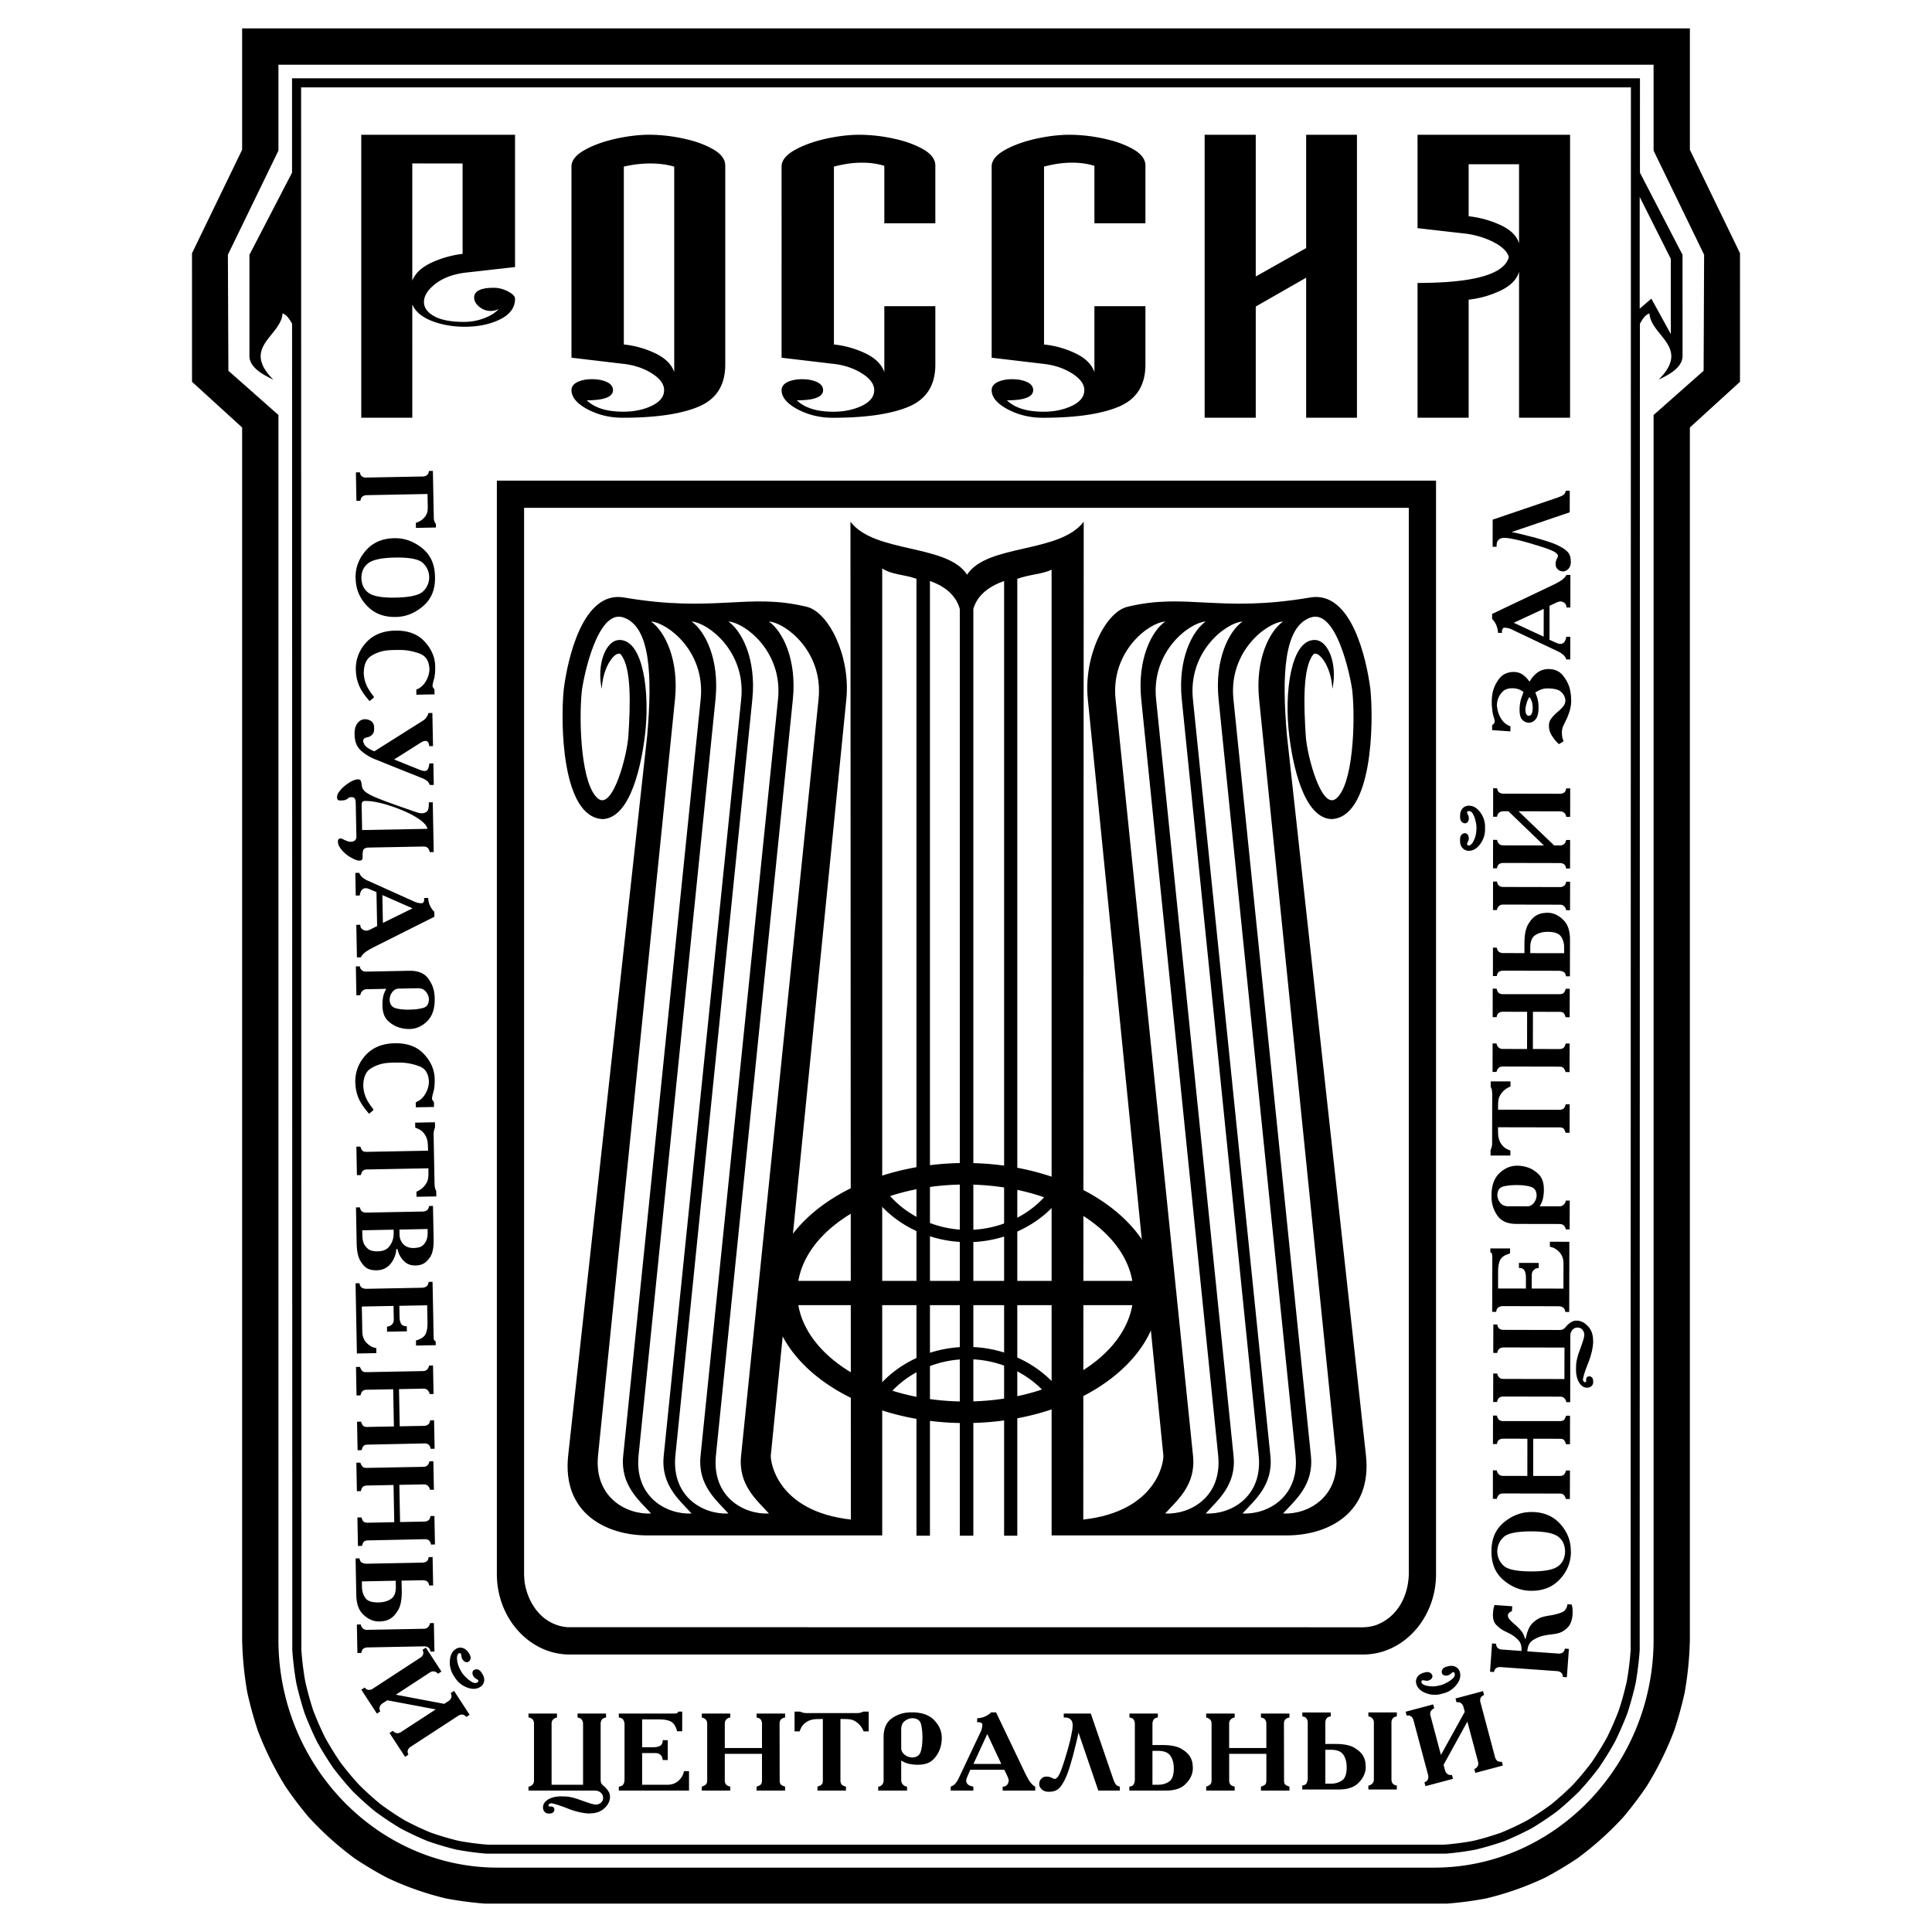 <svg xmlns="http://www.w3.org/2000/svg" width="2500" height="2500" viewBox="0 0 192.756 192.756"><g fill-rule="evenodd" clip-rule="evenodd"><path fill="#fff" d="M0 0h192.756v192.756H0V0z"/><path d="M49.661 186.334c-12.035 0-21.882-10.234-21.882-22.742V41.405l-4.992-4.415-.05-11.576 5.042-10.387V6.456h137.2v8.571l5.041 10.387-.049 11.576-4.992 4.415v122.187c0 12.508-9.848 22.742-21.883 22.742H49.661zm94.749 3.588a36.188 36.188 0 0 0 3.838-.51 29.916 29.916 0 0 0 5.939-2.094 37.652 37.652 0 0 0 3.205-1.92 31.623 31.623 0 0 0 4.609-4.15 38.978 38.978 0 0 0 2.26-2.986 32.422 32.422 0 0 0 2.797-5.662c.408-1.246.74-2.457 1.025-3.736.307-1.766.471-3.434.516-5.227V42.651l5-4.559.002-12.826-5.001-10.322V2.834H24.157v12.11l-5.001 10.322.002 12.826 5 4.559v120.986c.044 1.793.209 3.461.515 5.227.286 1.279.618 2.49 1.026 3.736a32.488 32.488 0 0 0 2.796 5.662 39.053 39.053 0 0 0 2.261 2.986 31.618 31.618 0 0 0 4.609 4.15 37.342 37.342 0 0 0 3.205 1.92 29.907 29.907 0 0 0 5.938 2.094c1.292.242 2.529.404 3.84.51h96.062z"/><path d="M144.098 184.043c.996-.08 1.936-.203 2.92-.387.953-.23 1.848-.496 2.773-.822a28.977 28.977 0 0 0 2.596-1.225c.834-.5 1.607-1.018 2.389-1.596a29.905 29.905 0 0 0 2.143-1.93 30.692 30.692 0 0 0 1.861-2.23 31.246 31.246 0 0 0 1.543-2.496c.445-.9.83-1.783 1.188-2.723.318-.973.578-1.916.801-2.916a31.11 31.11 0 0 0 .377-3.072l.027-155.927H30.042l.027 155.927c.077 1.045.199 2.039.377 3.072.223 1 .482 1.943.8 2.916a30.72 30.72 0 0 0 1.189 2.723c.481.867.981 1.676 1.542 2.496a30.228 30.228 0 0 0 1.861 2.23 29.929 29.929 0 0 0 2.143 1.93 29.18 29.18 0 0 0 2.388 1.596c.858.457 1.697.854 2.597 1.225.925.326 1.82.592 2.773.822.983.184 1.924.307 2.92.387h95.439zm.168.895a30.675 30.675 0 0 0 2.941-.396 30.727 30.727 0 0 0 2.906-.861c.93-.385 1.832-.812 2.721-1.283a33.076 33.076 0 0 0 2.498-1.668 33.398 33.398 0 0 0 2.238-2.018 32.797 32.797 0 0 0 1.943-2.33 32.941 32.941 0 0 0 1.609-2.604c.459-.93.869-1.873 1.24-2.84.326-1.002.604-2.014.836-3.041.182-1.068.312-2.137.395-3.217l.021-132.39c.33-.559.549-.881.951-1.022.121 2.255 4.184 3.367.904 6.622.697-.367 2.461-1.098 2.398-2.464V25.422l-4.25-8.195.002-9.413H29.136l.001 9.413-4.251 8.195v10.002c-.063 1.367 1.701 2.097 2.398 2.464-3.279-3.254.784-4.366.905-6.622.401.141.622.464.951 1.022l.022 132.39c.082 1.08.212 2.148.395 3.217.231 1.027.509 2.039.834 3.041.371.967.783 1.91 1.24 2.84a33.25 33.25 0 0 0 1.61 2.604 33.069 33.069 0 0 0 1.943 2.33 33.17 33.17 0 0 0 2.239 2.018 32.876 32.876 0 0 0 2.498 1.668c.889.471 1.791.898 2.72 1.283.957.334 1.922.623 2.907.861.976.18 1.953.312 2.941.396h95.777v.002z"/><path d="M143.273 47.952v109.103c0 4.408-3.27 8.016-7.262 8.016H56.833c-3.993 0-7.261-3.607-7.261-8.016V47.952h93.701zm-2.716 109.071c-.051 2.223-1.115 4.305-3.279 5.117a4.535 4.535 0 0 1-1.303.215l-79.36-.008c-2.398-.203-3.899-2.197-4.268-4.451a9.479 9.479 0 0 1-.059-.873V50.668h88.268v106.355h.001zM29.162 19.651v11.142L28 29.797l-1.941 3.532v-7.503l3.103-6.175z"/><path fill="#fff" d="M163.594 19.651v11.142l1.162-.996 1.941 3.532v-7.503l-3.103-6.175z"/><path d="M128.008 62.011c-1.623.107-5.438 2.973-4.949 7.74l7.732 75.504c.299 2.924-1.6 4.434-2.783 5.748 2.523.121 5.711-1.668 5.289-5.805l-7.674-75.419c-.408-4.014 1.043-6.821 2.385-7.768zm-63.05 0c1.622.107 5.437 2.973 4.949 7.74l-7.731 75.504c-.3 2.924 1.599 4.434 2.782 5.748-2.523.121-5.711-1.668-5.29-5.805l7.675-75.419c.408-4.014-1.043-6.821-2.385-7.768zm59.007 0c-1.621.107-5.438 2.973-4.949 7.74l7.732 75.504c.299 2.924-1.6 4.434-2.783 5.748 2.523.121 5.711-1.668 5.291-5.805L121.58 69.78c-.408-4.015 1.043-6.822 2.385-7.769zm-54.964 0c1.622.107 5.437 2.973 4.949 7.74l-7.732 75.504c-.299 2.924 1.6 4.434 2.783 5.748-2.524.121-5.711-1.668-5.29-5.805l7.674-75.419c.409-4.014-1.042-6.821-2.384-7.768zm51.288 0c-1.621.107-5.436 2.973-4.947 7.74l7.73 75.504c.301 2.924-1.6 4.434-2.783 5.748 2.525.121 5.711-1.668 5.291-5.805l-7.674-75.419c-.408-4.014 1.041-6.821 2.383-7.768zm-47.613 0c1.622.107 5.438 2.973 4.949 7.74l-7.732 75.504c-.299 2.924 1.599 4.434 2.783 5.748-2.523.121-5.71-1.668-5.29-5.805l7.674-75.419c.409-4.014-1.042-6.821-2.384-7.768zm43.572 0c-1.623.107-5.438 2.973-4.949 7.74l7.73 75.504c.301 2.924-1.598 4.434-2.781 5.748 2.523.121 5.709-1.668 5.289-5.805l-7.674-75.419c-.408-4.014 1.043-6.821 2.385-7.768zm-39.529 0c1.623.107 5.438 2.973 4.95 7.74l-7.732 75.504c-.299 2.924 1.599 4.434 2.782 5.748-2.523.121-5.71-1.668-5.29-5.805l7.674-75.419c.409-4.014-1.042-6.821-2.384-7.768zm19.04 91.208V60.757c-.43-1.539-1.742-2.362-2.977-2.79v95.251h-1.347v-95.47c-1.265-.456-2.41-.381-3.417-1.032v96.472H64.59c-4.081 0-8.539-2.186-7.901-7.992l7.886-71.846c.51-5.919.336-10.894-2.423-11.759-2.497-.782-3.891 5.683-4.107 7.368-.312 3.063-.078 9.458 1.661 10.745 1.431 1.058 2.862-4.29 2.989-6.307.187-2.987.331-6.75-.742-8.084-.421-.524-1.797 1.005-1.915 3.421-.526-2.396.374-4.933 1.828-4.884 2.338.078 2.988 5.311 2.482 9.499-.328 2.716-1.365 8.224-4.197 8.372-4.128-.138-4.243-9.652-3.904-12.969.381-2.959 1.87-9.848 6.001-9.141 9.098 1.555 12.355-.5 18.25.932 2.165.526 4.372 4.898 3.94 9.219l-7.534 75.434c-.065.656.66 5.596 7.987 6.41l-.042-99.556c2.402 3.181 9.642 2.196 11.636 5.285 1.996-3.088 9.234-2.104 11.636-5.285l-.043 99.556c7.328-.814 8.053-5.754 7.988-6.41l-7.535-75.434c-.432-4.321 1.775-8.693 3.939-9.219 5.895-1.433 9.152.623 18.25-.932 4.133-.707 5.621 6.182 6.002 9.141.338 3.317.225 12.831-3.904 12.969-2.832-.148-3.869-5.656-4.197-8.372-.506-4.188.143-9.42 2.482-9.499 1.453-.048 2.354 2.489 1.828 4.884-.119-2.416-1.494-3.945-1.916-3.421-1.072 1.334-.93 5.097-.742 8.084.127 2.017 1.559 7.364 2.99 6.307 1.738-1.287 1.973-7.682 1.66-10.745-.217-1.685-1.611-8.15-4.107-7.368-2.76.865-2.932 5.84-2.422 11.759l7.885 71.846c.637 5.807-3.82 7.992-7.902 7.992h-23.459V56.833c-.916.46-2.156.46-3.422.916v95.47h-1.316V57.968c-1.234.427-2.641 1.251-3.07 2.79v92.461h-1.351z"/><path d="M96.31 116.033c10.647 0 19.333 5.828 19.333 12.973s-8.686 12.973-19.333 12.973c-10.648 0-19.332-5.828-19.332-12.973s8.684-12.973 19.332-12.973zm-8.629 22.244c2.093-2.424 5.383-3.896 8.851-3.896 3.394 0 6.628 1.434 8.732 3.768 4.189-1.717 7.129-4.602 7.705-7.934H79.65c.593 3.418 3.669 6.363 8.031 8.062zm16.274.356c-1.85-1.885-4.586-3.027-7.423-3.027-2.879 0-5.651 1.199-7.498 3.146 2.203.689 4.671 1.076 7.276 1.076 2.751 0 5.35-.432 7.645-1.195zm1.506-18.688c-2.096 2.461-5.428 3.986-8.929 3.986-3.574 0-6.96-1.564-9.041-4.123-4.262 1.709-7.258 4.619-7.841 7.988h33.319c-.569-3.278-3.424-6.124-7.508-7.851zm-16.652-.615c1.848 2.078 4.728 3.377 7.723 3.377 2.953 0 5.792-1.236 7.64-3.256-2.348-.809-5.023-1.27-7.862-1.27-2.694.001-5.242.415-7.501 1.149zM51.386 29.808c0-.241-.237-.488-.7-.729a3.053 3.053 0 0 0-1.412-.368c-1.309 0-1.968.327-1.968.981 0 .328.175.638.505.914.34.275.731.418 1.154.418.289 0 .567-.068.804-.206-.33.373-.824.689-1.463.932a5.707 5.707 0 0 1-2.02.367c-1.278 0-2.277-.189-2.957-.563-.68-.375-1.031-.851-1.031-1.419 0-.608.371-1.211 1.103-1.786.731-.58 1.7-.959 2.885-1.131l5.1-.574v-13.2H36.044v28.234h5.09V30.376c.309.712.969 1.264 1.947 1.644.979.384 2.081.58 3.276.58 1.36 0 2.545-.247 3.534-.735.989-.489 1.494-1.178 1.494-2.051v-.006h.001zM41.134 16.306l5.018.005v9.018a10.29 10.29 0 0 0-3.132.89c-.969.457-1.607 1.057-1.886 1.786V16.306zm21.106.316c.185-.046.526-.112.999-.19a10.775 10.775 0 0 1 1.69-.121c.844 0 1.628.109 2.339.316v20.491c-.269-.764-.896-1.392-1.876-1.861a9.549 9.549 0 0 0-3.152-.89V16.622zm10.117-.107c0-.614-.402-1.159-1.205-1.619-.804-.465-1.803-.827-2.978-1.074a16.323 16.323 0 0 0-3.38-.379c-1.051 0-2.184.138-3.399.407-1.216.276-2.257.655-3.102 1.137-.845.483-1.277 1.029-1.277 1.62v19.081l5.1.604c1.113.115 2.082.437 2.906.953.824.517 1.235 1.079 1.235 1.677 0 .649-.412 1.171-1.225 1.561-.814.391-1.772.592-2.844.592-1.648 0-2.864-.379-3.647-1.137 1.741 0 2.617-.339 2.617-1.016 0-.345-.206-.62-.607-.804-.402-.189-.907-.287-1.494-.287-.557 0-1.051.098-1.443.282-.391.189-.597.465-.597.81 0 .701.536 1.343 1.587 1.906 1.061.563 2.235.85 3.513.85 3.318 0 5.863-.374 7.615-1.12 1.751-.746 2.627-2.142 2.627-4.186V16.515h-.002zm10.844 17.847V16.627c.216-.069.587-.152 1.102-.247a9.777 9.777 0 0 1 1.741-.149c.794 0 1.525.109 2.185.316v5.729h5.09v-5.753c0-.62-.402-1.166-1.205-1.625-.804-.465-1.804-.827-2.978-1.074a16.321 16.321 0 0 0-3.379-.379c-1.051 0-2.185.138-3.4.407-1.216.276-2.256.655-3.102 1.137-.844.483-1.277 1.029-1.277 1.62V35.69l5.1.604c1.113.115 2.082.437 2.906.953s1.237 1.079 1.237 1.677c0 .649-.413 1.171-1.227 1.561-.814.391-1.772.592-2.844.592-1.648 0-2.865-.379-3.647-1.137 1.741 0 2.617-.339 2.617-1.016 0-.345-.206-.62-.607-.804-.402-.189-.907-.287-1.494-.287-.556 0-1.051.098-1.442.282-.392.189-.598.465-.598.81 0 .701.536 1.343 1.587 1.906 1.062.563 2.236.85 3.513.85 3.318 0 5.863-.374 7.614-1.12s2.627-2.142 2.627-4.186v-5.829h-5.09v6.575c-.268-.764-.896-1.392-1.875-1.861a9.53 9.53 0 0 0-3.153-.89v-.008h-.001zm20.961 0V16.627c.217-.069.588-.152 1.102-.247a9.788 9.788 0 0 1 1.742-.149c.793 0 1.525.109 2.184.316v5.729h5.09v-5.753c0-.62-.4-1.166-1.205-1.625-.803-.465-1.803-.827-2.977-1.074a16.325 16.325 0 0 0-3.381-.379c-1.051 0-2.184.138-3.4.407-1.215.276-2.256.655-3.102 1.137-.844.483-1.277 1.029-1.277 1.62V35.69l5.102.604c1.111.115 2.08.437 2.904.953s1.238 1.079 1.238 1.677c0 .649-.414 1.171-1.227 1.561-.814.391-1.773.592-2.844.592-1.648 0-2.865-.379-3.648-1.137 1.742 0 2.617-.339 2.617-1.016 0-.345-.205-.62-.607-.804-.402-.189-.906-.287-1.494-.287-.557 0-1.051.098-1.443.282-.391.189-.598.465-.598.81 0 .701.537 1.343 1.588 1.906 1.061.563 2.236.85 3.514.85 3.316 0 5.861-.374 7.613-1.12s2.627-2.142 2.627-4.186v-5.829h-5.09v6.575c-.268-.764-.895-1.392-1.875-1.861a9.518 9.518 0 0 0-3.152-.89v-.008h-.001zm26.154 7.316h5.068V13.444h-5.068V24.75l-5.029 2.836V13.444h-5.1v28.234h5.1V30.583l5.029-2.877v13.972zm26.329-28.234h-15.217v9.319l4.967.568c1.039.161 1.957.465 2.74.891.783.424 1.256.901 1.4 1.418-.432 1.722-3.482 2.589-9.107 2.589v13.449h5.1V29.897a9.87 9.87 0 0 0 3.225-.925c.99-.482 1.598-1.114 1.803-1.878v14.583h5.09V13.444h-.001zm-5.09 2.942v7.9c-.205-.724-.803-1.333-1.791-1.803-.99-.47-2.082-.781-3.236-.907v-5.189h5.027v-.001zM43.281 51.701a.947.947 0 0 0 .057.311.855.855 0 0 0 .152.257l.001.109.005.252-1.998.039-.002-.109-.007-.396c.283-.093.505-.209.662-.348.159-.139.278-.278.355-.419.091-.163.145-.318.156-.47.013-.15.016-.266.016-.346l-.025-1.295-6.08.117c-.146.004-.278.046-.394.128s-.19.227-.223.434l-.395.007-.002-.11-.051-2.733.395-.007c.033.188.095.32.188.391a.608.608 0 0 0 .304.126.27.27 0 0 0 .071.01l.071-.002 5.643-.108.071-.001a.2.2 0 0 0 .071-.012.606.606 0 0 0 .298-.139c.09-.073.148-.207.174-.397l.395-.009.092 4.72zM43.401 57.605c.023 1.208-.37 2.161-1.18 2.861-.811.699-1.709 1.063-2.698 1.089h-.033c-1.193.024-2.153-.35-2.882-1.12-.728-.769-1.102-1.662-1.122-2.679l-.013-.11c-.013-1.018.331-1.925 1.028-2.721.699-.798 1.645-1.208 2.837-1.229h.034c.988-.013 1.899.316 2.735.984.838.667 1.267 1.606 1.29 2.814l.004.111zm-.582-.044a1.924 1.924 0 0 0-.642-1.403c-.41-.381-1.343-.556-2.799-.529-1.281.024-2.154.207-2.619.548-.466.343-.701.848-.702 1.514.028.673.282 1.169.759 1.489s1.357.469 2.638.443c1.449-.027 2.374-.238 2.772-.635a1.92 1.92 0 0 0 .593-1.427zM36.874 69.95c-.523-.591-.88-1.125-1.069-1.605s-.287-.946-.294-1.399l-.015-.11c-.013-1.054.333-1.965 1.036-2.732.703-.769 1.668-1.164 2.898-1.187 1.252-.024 2.222.331 2.908 1.064.688.734 1.048 1.546 1.08 2.439v.039l.002.028.001.109a4.838 4.838 0 0 1-.089 1.034l-.057.211c-.018.058-.029.102-.037.131a2.28 2.28 0 0 0-.06.265 3.643 3.643 0 0 0-.029.231.495.495 0 0 0 .092.173c0 .007.002.015.006.022a.087.087 0 0 0 .018.022.09.09 0 0 1 .016.021c.004.007.01.013.017.021l.022.022a.261.261 0 0 0 .024.022l.002.109.007.396-1.812.035-.001-.11-.008-.395c.37-.146.666-.388.886-.725.222-.338.356-.693.408-1.068.007-.051.011-.101.015-.148.001-.048.003-.093.001-.137-.036-.769-.344-1.268-.924-1.499a5.613 5.613 0 0 0-1.89-.381c-.117.002-.234.004-.352.002-.117-.001-.23-.002-.34 0-.11.004-.224.007-.341.013a8.272 8.272 0 0 0-.351.024c-.592.062-1.131.251-1.62.563s-.732.896-.73 1.755c.013.269.059.532.137.787.077.254.188.505.333.752.075.122.155.247.241.373.088.126.183.251.288.373l.003.11-.422.35zM42.819 74.444l-.002-.022a.374.374 0 0 0-.005-.066.343.343 0 0 1-.007-.077.599.599 0 0 0-.115-.249c-.061-.081-.152-.115-.276-.106a.699.699 0 0 0-.187.042 1.447 1.447 0 0 0-.238.121l-2.669 1.687 2.556 1.026a.794.794 0 0 0 .061.028c.027.009.055.018.084.025a.148.148 0 0 0 .049.015.48.48 0 0 1 .061.017.808.808 0 0 0 .23.038.348.348 0 0 0 .322-.182c.066-.119.11-.25.128-.398a.678.678 0 0 0 .016-.088.45.45 0 0 1 .015-.088l.396-.007.001.11.039 2.042-.396.007c-.084-.21-.19-.359-.317-.445a2.78 2.78 0 0 0-.42-.232l-.061-.022a1.1 1.1 0 0 0-.061-.02l-4.57-1.833a4.805 4.805 0 0 1-1.446-.884c-.401-.366-.609-.875-.622-1.526l-.013-.11c0-.38.055-.675.165-.881.109-.207.232-.355.37-.447a.862.862 0 0 1 .283-.131c.088-.021.157-.029.209-.031.021 0 .044 0 .065-.002.022 0 .044.004.066.011.198.019.379.09.542.214.163.125.249.328.253.606l.003.109c.003.21-.033.375-.112.49a.86.86 0 0 1-.445.343c-.058.016-.104.029-.141.037a.19.19 0 0 0-.055.011.148.148 0 0 1-.055.013.594.594 0 0 0-.196.108c-.059.049-.09.131-.094.249.008.059.042.156.104.29.06.133.195.272.402.415.083.049.172.101.272.153.099.054.216.104.348.152l4.807-3.034a1.2 1.2 0 0 0 .324-.276 1.64 1.64 0 0 0 .192-.305.706.706 0 0 0 .062-.198l.396-.009.002.11.062 3.194-.382.006zM42.878 85.016c-.047-.205-.123-.349-.223-.435s-.238-.126-.414-.123l-5.435.103c-.007.002-.013.002-.016.002h-.039a.81.81 0 0 0-.402.112c-.125.073-.181.324-.174.755.002.007.001.015.002.022v.033a.777.777 0 0 1-.033.255c-.025.073-.121.115-.289.126a1.229 1.229 0 0 1-.342-.071 2.393 2.393 0 0 1-.366-.168 3.301 3.301 0 0 1-.617-.401 3.212 3.212 0 0 1-.498-.499 2.52 2.52 0 0 1-.221-.354.744.744 0 0 1-.088-.322l-.013-.11a.359.359 0 0 1 .052-.183.226.226 0 0 1 .097-.084.618.618 0 0 1 .11-.024c.051 0 .102.011.154.037.051.024.109.049.177.079a.058.058 0 0 0 .022.015l.033.017c.097.042.199.084.309.126a.951.951 0 0 0 .453.052.41.41 0 0 0 .11-.03.482.482 0 0 0 .232-.146c.067-.075.101-.19.098-.344l-.064-3.302c-.003-.227-.037-.389-.097-.481-.061-.095-.167-.141-.32-.137a.606.606 0 0 0-.247.039.4.4 0 0 0-.125.09.016.016 0 0 0-.016.011.066.066 0 0 1-.017.021.842.842 0 0 1-.212.11c-.089.035-.256.053-.498.059a.393.393 0 0 1-.238-.057c-.055-.038-.084-.114-.086-.223l-.013-.11c.006-.044.028-.119.061-.225.035-.108.15-.272.342-.496a2.06 2.06 0 0 1 .163-.168 4.7 4.7 0 0 1 .54-.431 2.542 2.542 0 0 1 .67-.342.955.955 0 0 1 .3-.057c.146-.001.238.035.276.11a1.217 1.217 0 0 1 .105.388c.016.11.037.21.06.302.024.092.07.18.138.266.165.218.563.461 1.194.73.632.269 1.771.688 3.424 1.257.331.118.582.203.75.254.17.053.324.077.463.075a.719.719 0 0 0 .496-.192c.134-.123.192-.423.176-.898l.396-.007.001.109.093 4.864-.394.001zm-.232-2.324a.926.926 0 0 0-.222-.43 3.06 3.06 0 0 0-.497-.456 7.79 7.79 0 0 0-1.266-.729 14.19 14.19 0 0 0-1.559-.624c-.501-.174-.99-.309-1.464-.406a5.625 5.625 0 0 0-1.215-.136c-.139.002-.232.04-.278.115-.046.073-.067.192-.064.354l.046 2.435 6.519-.123zM35.844 87.082c.017.051.057.132.126.245.067.112.194.229.378.35a1.946 1.946 0 0 0 .355.191l4.73 2.128c.051.02.108.04.167.057a.986.986 0 0 0 .175.035.67.67 0 0 0 .165.023c.059.004.113.004.165.004.059-.002.112-.042.157-.119a.519.519 0 0 0 .055-.304l-.001-.049v-.049l.396-.007c.027.3.086.545.173.737.088.194.18.347.278.462a.454.454 0 0 0 .079.097.837.837 0 0 0 .088.075l.004.11.007.395-5.961 2.992c-.463.234-.787.428-.972.578-.183.15-.311.295-.38.436a.046.046 0 0 1-.006.022.077.077 0 0 1-.016.022l-.395.007-.002-.11-.061-3.138.395-.009.002.033c.002.161.059.29.167.382a.69.69 0 0 0 .347.168c.022 0 .042.002.061.004a.3.3 0 0 0 .062.005.336.336 0 0 0 .069-.013.372.372 0 0 0 .093-.035h.022c.007 0 .015-.004.022-.011.029-.009.055-.016.076-.024a.316.316 0 0 0 .054-.024l.708-.353-.066-3.392-.653-.273a.195.195 0 0 0-.044-.016.116.116 0 0 1-.043-.015.763.763 0 0 0-.293-.082c-.025 0-.053 0-.083.002a.483.483 0 0 0-.331.154c-.104.1-.179.291-.225.571l-.396.007-.001-.11-.042-2.152.395-.007zm2.35 2.239h-.044l.051 2.745.033-.002 2.928-1.438-2.968-1.305zM35.898 96.413a.558.558 0 0 0 .092.262.606.606 0 0 0 .19.182.64.64 0 0 0 .364.08l4.292-.082c.856-.016 1.479.234 1.87.75.39.516.605 1.084.648 1.705a.676.676 0 0 1 .012.105l.002.104.002.109c.019.988-.229 1.738-.741 2.25-.514.51-1.1.773-1.758.785a3.321 3.321 0 0 1-.969-.123 2.81 2.81 0 0 1-1.183-.682c-.362-.336-.548-.844-.562-1.525l-.002-.109a4.29 4.29 0 0 1 .057-.693c.043-.279.153-.572.33-.875l-1.963.039a.644.644 0 0 0-.626.594l-.395.008-.002-.109-.053-2.768.395-.007zm3.885 2.22c-.249.006-.461.117-.635.336-.175.221-.267.48-.276.779.023.447.218.725.587.836.368.109.829.158 1.385.146.556-.008 1.019-.066 1.387-.174.368-.105.554-.396.56-.871a.46.46 0 0 0-.007-.066c-.003-.021-.007-.045-.007-.066a1.295 1.295 0 0 0-.332-.668c-.179-.199-.444-.295-.796-.287l-1.866.035zM36.823 111.119c-.523-.592-.88-1.127-1.069-1.605a3.988 3.988 0 0 1-.294-1.398l-.015-.111c-.013-1.055.333-1.965 1.036-2.73.703-.77 1.669-1.164 2.898-1.188 1.251-.025 2.221.33 2.907 1.064.688.732 1.048 1.545 1.08 2.439v.037l.002.027.002.109a4.797 4.797 0 0 1-.09 1.035 18.93 18.93 0 0 0-.093.342 2.158 2.158 0 0 0-.061.266c-.013.08-.022.156-.029.23.009.029.02.059.035.088.017.027.035.057.057.086a.04.04 0 0 0 .006.021.052.052 0 0 0 .018.021.15.15 0 0 1 .017.023c.003.006.009.012.017.02l.021.021c.008.008.015.016.024.021l.001.109.007.396-1.812.035-.001-.109-.007-.396a1.84 1.84 0 0 0 .886-.725c.221-.338.356-.693.408-1.068.007-.051.011-.1.015-.148.002-.047.003-.094.002-.137-.037-.77-.344-1.268-.924-1.498a5.613 5.613 0 0 0-1.89-.381c-.117.002-.234.004-.351.002a9.632 9.632 0 0 0-1.031.037 3.673 3.673 0 0 0-1.62.562c-.488.312-.732.896-.73 1.754.013.27.059.533.137.787.077.254.188.506.333.752.075.123.156.248.241.373.088.127.184.252.288.375l.003.109-.424.353zM43.4 112.516a1.34 1.34 0 0 0-.107.328c-.024.113-.035.24-.031.379l.093 4.895c.002.072.005.141.015.203.009.062.016.125.026.191.016.051.032.104.053.154.019.049.044.104.073.162l.002.111.009.428-1.976.035-.002-.109-.007-.395c.24-.107.434-.227.586-.361s.269-.273.354-.412a1.39 1.39 0 0 0 .22-.533c.026-.168.039-.307.037-.418l-.001-.613-6.124.117a.652.652 0 0 0-.388.111c-.097.07-.173.221-.227.447l-.395.01-.002-.109-.053-2.734.395-.008a.362.362 0 0 0 .024.059.41.41 0 0 0 .022.051c.055.16.123.27.205.33.08.061.21.09.386.086l6.124-.117-.02-.504c-.002-.111-.013-.229-.029-.357s-.049-.256-.095-.389c-.069-.201-.19-.4-.362-.59-.172-.191-.432-.342-.777-.453l-.002-.109-.007-.395 1.974-.039.004.111.003.437zM43.258 123.389c.002.043.002.088.002.131l.004.133c.014.805-.103 1.393-.352 1.764s-.521.615-.819.73c-.11.037-.213.064-.312.082a2.1 2.1 0 0 1-.291.027c-.446.01-.8-.102-1.061-.326a2.26 2.26 0 0 1-.7-1.047 5.765 5.765 0 0 1-.083-.271l-.108.002a2.514 2.514 0 0 1-.582 1.488c-.348.412-.803.625-1.365.635-.563.012-.983-.133-1.26-.432s-.471-.625-.579-.982a3.604 3.604 0 0 1-.135-.711 10.172 10.172 0 0 1-.033-.537l-.002-.109-.065-3.502.395-.008c.033.189.095.32.188.393.092.07.194.113.304.125a.27.27 0 0 0 .071.01l.071-.002 5.643-.107c.022 0 .046 0 .071-.002a.203.203 0 0 0 .071-.012.615.615 0 0 0 .298-.139c.089-.072.148-.207.174-.396l.395-.01.002.109.058 2.964zm-7.115-.643l.009.527c.002.088.009.193.022.316.015.125.044.252.089.385.079.225.224.428.436.609.213.184.542.27.988.262.527-.01.909-.17 1.149-.482a2.04 2.04 0 0 0 .438-1.2c.003-.062.003-.123.001-.182l-.005-.297-3.127.062zm3.709-.07l.009.482c.009.402.139.73.393.986.252.254.597.379 1.029.369.453-.01.775-.115.964-.32.19-.205.312-.428.366-.672.027-.117.044-.232.049-.342s.007-.209.005-.297l-.005-.264-2.81.058zM43.261 133.324c.002.146.013.256.033.328s.079.131.174.172l.001.111.006.273-1.965.037-.002-.109-.007-.396c.509-.148.831-.365.964-.654.134-.287.196-.666.187-1.135l-.033-1.723-2.776.053.021 1.107c.005.293.06.523.161.691.103.166.282.246.538.24h.021l.002.111.007.395-1.976.039-.002-.111-.007-.395c.183-.018.322-.068.416-.146a.774.774 0 0 0 .203-.24.776.776 0 0 0 .051-.209 1.77 1.77 0 0 0 .009-.143l-.026-1.328-3.162.061.048 2.523c.009.447.154.816.434 1.107s.6.463.958.514l.004.109.007.396-1.943.035-.002-.109-.131-6.893.395-.006c.026.189.084.32.178.396a.68.68 0 0 0 .304.143c.044.006.088.012.131.012a.847.847 0 0 0 .121.004l5.445-.104c.029 0 .061 0 .093-.002a.348.348 0 0 0 .093-.012.734.734 0 0 0 .331-.139c.106-.074.17-.219.196-.432l.395-.01.105 5.439zM42.861 139.084a.463.463 0 0 0-.071-.219.608.608 0 0 0-.191-.221.581.581 0 0 0-.375-.098l-2.415.047.071 3.711 2.416-.047c.021-.002.045-.002.071-.002.026 0 .049-.006.072-.012a.594.594 0 0 0 .298-.139c.092-.074.148-.209.174-.398l.396-.008.002.111.053 2.732-.395.008c-.033-.184-.099-.318-.2-.408-.101-.09-.247-.133-.437-.129l-5.641.119c-.176.002-.304.037-.383.102-.078.062-.143.176-.192.338-.005.016-.013.031-.02.051-.007.018-.015.037-.021.059l-.395.008-.004-.109-.051-2.734.396-.008a.53.53 0 0 0 .022.061l.023.051c.055.158.123.27.203.33.082.061.21.09.386.086l2.646-.051-.071-3.711-2.644.051a.666.666 0 0 0-.388.113c-.099.07-.174.221-.229.449l-.396.008-.002-.109-.051-2.734.395-.008c.077.211.159.352.249.424.09.07.218.105.386.102l5.643-.107c.161-.004.282-.039.366-.105a.593.593 0 0 0 .176-.225.448.448 0 0 0 .047-.115c.011-.039.019-.074.025-.104l.396-.01.002.109.053 2.734-.395.007zM42.896 148.635a.472.472 0 0 0-.072-.219.614.614 0 0 0-.19-.221c-.09-.068-.214-.1-.375-.098l-2.415.047.071 3.711 2.416-.047c.021-.002.045-.002.071-.002a.208.208 0 0 0 .071-.012.594.594 0 0 0 .298-.139c.091-.074.148-.207.174-.398l.396-.006.002.109.053 2.732-.396.01c-.033-.184-.099-.318-.199-.408-.101-.09-.247-.133-.438-.129l-5.641.121c-.175 0-.303.035-.382.1-.078.062-.143.176-.192.338l-.021.051a.486.486 0 0 0-.02.061l-.395.006-.003-.109-.052-2.732.396-.008.022.061.024.049c.055.158.122.27.203.332.082.059.21.088.386.086l2.646-.053-.071-3.711-2.644.053a.666.666 0 0 0-.388.111c-.099.07-.174.221-.229.449l-.395.008-.002-.109-.051-2.734.395-.006c.077.209.159.35.249.422.09.07.218.105.386.102l5.643-.107c.162-.004.282-.039.366-.105a.588.588 0 0 0 .176-.225.415.415 0 0 0 .047-.115c.011-.039.018-.074.025-.104l.396-.01.001.111.053 2.732-.395.005zM42.819 158.186c-.025-.182-.084-.309-.172-.381a.58.58 0 0 0-.289-.125.433.433 0 0 0-.132-.021l-.132.004h-.011l-2.02.039.02.977c.015.85-.097 1.486-.336 1.912-.242.424-.507.725-.796.898a1.818 1.818 0 0 1-.639.238 4.024 4.024 0 0 1-.442.047c-.059 0-.115 0-.17-.004a2.61 2.61 0 0 1-.17-.012c-.485-.072-.934-.314-1.343-.732-.412-.418-.625-1.053-.641-1.908l-.002-.109-.067-3.525.395-.006c.026.205.097.342.216.412a.78.78 0 0 0 .375.113c.022.006.046.01.072.01l.071-.002 5.445-.104h.011l.132-.002a.467.467 0 0 0 .131-.025.564.564 0 0 0 .282-.139c.086-.074.139-.203.157-.385l.396-.01.002.109.053 2.723-.396.008zm-6.716-.409l.011.57c.007.418.12.777.338 1.086.218.307.66.453 1.327.441.498-.01.911-.127 1.238-.354.329-.225.489-.643.476-1.25l-.011-.561-3.379.068zm6.843 7.006c-.033-.189-.097-.32-.188-.391a.624.624 0 0 0-.306-.127.168.168 0 0 0-.071-.01h-.071l-5.641.109c-.022.002-.046.002-.072.002a.208.208 0 0 0-.071.012.619.619 0 0 0-.299.137c-.09.076-.148.209-.174.4l-.396.006-.001-.109-.051-2.732.396-.008a.454.454 0 0 0 .069.219c.038.08.102.152.19.223.089.066.214.098.375.096l5.643-.107a.61.61 0 0 0 .372-.111.63.63 0 0 0 .181-.229.441.441 0 0 0 .047-.117.406.406 0 0 0 .015-.105l.395-.006.002.109.054 2.732-.398.007z"/><path d="M44.039 166.771l-.331.215a.043.043 0 0 1-.024-.016.039.039 0 0 0-.024-.02l-.007-.008a.065.065 0 0 0-.018-.021l-.042-.031c-.018-.014-.038-.031-.063-.049a.563.563 0 0 0-.328-.09.626.626 0 0 0-.316.115l-3.394 2.215 4.828.912.425-.275a.721.721 0 0 0 .269-.318c.057-.135.042-.295-.045-.484l.331-.215.061.094 1.493 2.289-.331.215c-.128-.143-.25-.221-.368-.232a.619.619 0 0 0-.324.055.281.281 0 0 0-.066.029c-.021.016-.042.027-.06.041l-4.726 3.082c-.019.01-.039.025-.061.037a.252.252 0 0 0-.053.049c-.084.072-.145.164-.181.275s-.016.254.064.43l-.331.217-.061-.092-1.493-2.291.331-.217c.103.117.203.188.3.211a.782.782 0 0 0 .271.021c.049-.016.097-.033.141-.055a.521.521 0 0 0 .111-.059l3.458-2.254-4.837-.908-.479.312a.671.671 0 0 0-.266.316c-.053.131-.04.293.042.484l-.331.217-.06-.092-1.493-2.291.331-.217c.128.145.25.223.368.232a.582.582 0 0 0 .324-.055.173.173 0 0 0 .065-.029c.022-.014.042-.027.061-.037l4.726-3.084a.507.507 0 0 0 .116-.086.599.599 0 0 0 .179-.277c.037-.111.017-.254-.064-.43l.332-.215.061.092 1.489 2.293zm2.031.079c.048.072.106.154.176.24.068.086.145.166.23.24.187.195.388.354.605.479.216.123.399.139.546.043a.341.341 0 0 0 .089-.084c.022-.033.021-.074-.005-.127a.496.496 0 0 0-.088-.076 1.243 1.243 0 0 0-.106-.062.13.13 0 0 0-.025-.02 1.12 1.12 0 0 1-.119-.08.388.388 0 0 1-.09-.1l-.06-.092a.223.223 0 0 1-.046-.088.53.53 0 0 1-.036-.27c.009-.1.06-.178.152-.238a.447.447 0 0 1 .367-.049c.141.033.27.141.385.318l.06.092c.172.264.236.518.194.758a.812.812 0 0 1-.367.562c-.368.24-.807.264-1.318.07a2.392 2.392 0 0 1-1.195-.949l-.06-.094-.037-.055c-.004-.004-.007-.01-.011-.018l-.013-.018-.011-.02c-.006-.004-.009-.012-.013-.018a2.413 2.413 0 0 1-.391-1.494c.031-.551.227-.941.589-1.178a.814.814 0 0 1 .663-.109c.237.059.444.217.616.482l.059.092c.101.154.148.285.143.398a.55.55 0 0 1-.079.281c-.02.021-.042.043-.062.066a.319.319 0 0 1-.309.098.531.531 0 0 1-.282-.17l-.048-.062-.059-.092a.34.34 0 0 1-.046-.121 4.31 4.31 0 0 1-.031-.156l.001-.027a.062.062 0 0 0-.007-.023 1.115 1.115 0 0 0-.048-.192.192.192 0 0 0-.097-.047.2.2 0 0 0-.084.008c-.012 0-.021 0-.03.006-.009.008-.016.012-.024.018a.266.266 0 0 0-.093.125.91.91 0 0 0-.059.223c-.015.166.011.383.073.645.066.267.198.56.401.885zM55.57 170.963v.395c-.029.008-.064.018-.104.027a.493.493 0 0 0-.116.049c-.08.037-.153.098-.219.182s-.099.207-.099.369v6.08h3.14v-6.08a.709.709 0 0 0-.121-.402c-.08-.119-.223-.195-.428-.225v-.395h2.843v.395c-.19.029-.322.09-.396.182s-.117.191-.132.301c-.007.023-.011.047-.011.072v5.615c0 .146.015.258.044.336a.62.62 0 0 0 .143.213c.015.021.033.043.055.061s.047.039.077.061c.037.029.075.062.115.098.041.037.079.078.115.121.095.104.183.225.264.363s.121.307.121.504v.072a.217.217 0 0 1-.011.072c-.043.373-.243.715-.598 1.025s-.821.467-1.399.467l-.11.012a5.8 5.8 0 0 1-.933-.133c-.183-.043-.362-.092-.538-.143s-.336-.105-.483-.164a16.134 16.134 0 0 0-1.246-.451 4.366 4.366 0 0 0-.543-.131.363.363 0 0 0-.176.055.248.248 0 0 0-.087.088c0 .008-.002.016-.006.027s-.006.02-.006.027c0 .043.01.074.028.094a.085.085 0 0 0 .061.027h.044l.055.01a.218.218 0 0 1 .083-.004.336.336 0 0 1 .247.104c.044.045.065.113.065.209v.034a.365.365 0 0 1-.126.24c-.077.074-.192.111-.346.111l-.11.01c-.161-.008-.292-.068-.395-.182s-.154-.262-.154-.443c0-.314.17-.576.51-.785.341-.209.796-.312 1.367-.312l.109.01c.278-.006.54.018.785.072s.466.115.664.182c.088.029.17.059.247.086.077.029.148.057.214.078.352.125.631.219.84.285.209.066.394.104.555.109.176-.006.336-.068.483-.186s.22-.283.22-.494a.659.659 0 0 0-.231-.506c-.153-.139-.358-.209-.614-.209h-6.598v-.395a.448.448 0 0 0 .22-.067.608.608 0 0 0 .225-.186c.069-.088.104-.213.104-.373v-5.643c0-.213-.057-.369-.17-.467a.61.61 0 0 0-.378-.16v-.395H55.57v.001zM67.174 170.963c.147 0 .256-.01.33-.027.073-.02.131-.076.175-.17h.384v1.965h-.505c-.139-.514-.352-.838-.637-.979-.286-.139-.663-.207-1.131-.207h-1.724v2.777h1.109c.292 0 .523-.051.691-.148.168-.1.252-.277.252-.533v-.021h.505v1.977h-.505c-.015-.184-.06-.322-.137-.418a.86.86 0 0 0-.236-.209.847.847 0 0 0-.208-.055 1.936 1.936 0 0 0-.143-.01h-1.328v3.16h2.525c.446 0 .817-.137 1.114-.41.296-.275.474-.592.533-.949h.505v1.941H61.739v-.395c.19-.021.324-.078.4-.17a.662.662 0 0 0 .148-.303 1.829 1.829 0 0 0 .022-.252v-5.445-.094a.356.356 0 0 0-.011-.092.764.764 0 0 0-.132-.336c-.073-.105-.216-.174-.428-.203v-.395h5.436v.001zM72.862 171.357a.372.372 0 0 0-.104.018.421.421 0 0 0-.116.049.628.628 0 0 0-.225.186c-.069.088-.104.213-.104.375v2.414h3.71v-2.414-.072a.217.217 0 0 0-.011-.072c-.015-.109-.059-.209-.132-.301s-.205-.152-.396-.182v-.395h2.843v.395c-.183.029-.32.094-.412.191-.091.1-.137.244-.137.436l.011 5.643c0 .176.031.303.093.383.062.082.174.146.335.199l.049.021c.019.008.039.014.061.021v.395h-2.844v-.395l.061-.021c.019-.007.035-.016.05-.021.161-.053.272-.117.335-.199.062-.08.093-.207.093-.383v-2.646h-3.71v2.646c0 .16.035.291.104.389.07.1.218.178.445.236v.395h-2.843v-.395c.212-.072.355-.154.428-.242.073-.088.11-.215.11-.383v-5.643c0-.162-.033-.285-.099-.369s-.139-.145-.219-.182a.553.553 0 0 0-.115-.049l-.104-.027v-.395h2.843v.394zM79.824 170.766c.103.051.21.088.323.115.114.025.24.037.379.037h4.896c.073 0 .141-.004.203-.01l.192-.023c.051-.014.102-.031.153-.049s.106-.041.165-.07h.537v1.975h-.505a2.327 2.327 0 0 0-.351-.592 1.863 1.863 0 0 0-.406-.363 1.384 1.384 0 0 0-.527-.23 2.533 2.533 0 0 0-.417-.043l-.615-.012v6.127c0 .16.035.291.104.389.07.1.218.178.445.236v.395h-2.843v-.395l.061-.021.049-.021c.161-.053.272-.117.334-.199.062-.08.094-.207.094-.383V171.5l-.505.012c-.11 0-.229.008-.356.021a2.097 2.097 0 0 0-.39.088c-.205.066-.404.184-.598.352s-.349.424-.466.768h-.505v-1.975h.549zM87.619 178.252a.544.544 0 0 0 .263-.088.576.576 0 0 0 .187-.188.634.634 0 0 0 .088-.361v-4.293c0-.855.262-1.475.785-1.855a3.124 3.124 0 0 1 1.718-.613c.037-.008.071-.012.104-.012h.213c.988 0 1.733.262 2.234.785s.752 1.113.752 1.773c0 .146-.011.301-.033.467-.021.164-.059.33-.109.498a2.815 2.815 0 0 1-.703 1.17c-.344.355-.856.533-1.537.533h-.11c-.183 0-.413-.025-.691-.072s-.567-.162-.867-.346v1.965a.63.63 0 0 0 .159.418.643.643 0 0 0 .423.219v.395h-2.877v-.395h.001zm2.295-3.842c0 .248.108.463.324.643.216.178.474.275.774.291.446-.016.729-.205.845-.572.117-.365.175-.826.175-1.383s-.049-1.02-.148-1.389c-.099-.369-.386-.562-.862-.576a.368.368 0 0 0-.066.006c-.021.004-.043.004-.065.004a1.32 1.32 0 0 0-.675.318c-.201.176-.302.439-.302.791v1.867zM94.854 178.252a1.27 1.27 0 0 0 .247-.121c.113-.066.232-.189.357-.373a2.057 2.057 0 0 0 .197-.352l2.217-4.688a1.366 1.366 0 0 0 .1-.34c.014-.051.023-.105.027-.164s.006-.115.006-.166c0-.059-.039-.111-.115-.158a.505.505 0 0 0-.303-.061h-.098v-.396c.299-.021.547-.074.74-.158s.35-.174.467-.27a.616.616 0 0 0 .176-.164h.504l2.877 6.016c.227.469.414.797.561.982.146.188.289.316.428.391a.04.04 0 0 1 .021.006.036.036 0 0 1 .021.016v.395H100.036v-.395h.033a.49.49 0 0 0 .383-.158.697.697 0 0 0 .176-.348c0-.021.002-.041.006-.059a.3.3 0 0 0 .006-.061.437.437 0 0 0-.045-.166v-.021c0-.007-.004-.014-.01-.021l-.023-.078c-.006-.021-.014-.039-.021-.055l-.34-.713h-3.393l-.286.648a.188.188 0 0 0-.016.043.207.207 0 0 1-.017.045c-.015.029-.029.061-.044.098s-.025.078-.033.121c-.007.021-.011.047-.011.072v.082c0 .117.05.229.148.334.099.107.287.186.564.236v.395h-2.26v-.394h.001zm2.285-2.305v.043h2.744v-.033l-1.383-2.953-1.361 2.943zM108.83 170.963l2.207 6.443.027.088c.012.029.023.059.039.088.059.176.131.322.215.439s.221.193.41.23v.395h-2.15l-1.965-5.752h-.023c-.051.264-.115.557-.191.879s-.16.646-.246.977c-.045.197-.094.391-.148.582-.057.189-.109.373-.16.549a14.262 14.262 0 0 1-.394 1.197c-.066.16-.133.309-.197.443a4.742 4.742 0 0 1-.199.369c-.189.328-.387.555-.592.68s-.447.188-.725.188l-.109.01c-.293-.006-.518-.084-.676-.23s-.246-.307-.27-.482v-.045-.043a.527.527 0 0 1 .024-.164.77.77 0 0 1 .219-.375.644.644 0 0 1 .473-.174h.109c.059 0 .115.006.17.021.055.014.107.033.158.055l.061.021c.02.008.035.018.051.033l.148.061a.747.747 0 0 0 .137.039.317.317 0 0 0 .158-.066.933.933 0 0 0 .148-.143c.104-.139.211-.355.324-.648s.246-.688.4-1.186c.029-.109.078-.275.148-.5a17.61 17.61 0 0 0 .285-1.02c.025-.092.049-.186.072-.281.064-.285.123-.564.176-.84a3.85 3.85 0 0 0 .076-.686 1.215 1.215 0 0 0-.055-.339.638.638 0 0 0-.221-.285c-.109-.088-.277-.133-.504-.133h-.108v-.395h2.698zM115.518 171.357c-.184.021-.311.076-.385.164a.573.573 0 0 0-.131.287.374.374 0 0 0-.021.131V174.102h.977c.85 0 1.484.125 1.904.375.422.248.715.52.885.811.123.229.199.441.225.643s.037.35.037.445c0 .059 0 .115-.004.17s-.01.111-.018.17c-.08.482-.332.926-.758 1.328-.424.402-1.064.604-1.92.604h-3.634v-.395c.205-.021.344-.092.418-.209a.791.791 0 0 0 .121-.373c.006-.021.01-.045.01-.07v-5.529-.131a.46.46 0 0 0-.021-.131.57.57 0 0 0-.131-.287c-.074-.088-.201-.143-.385-.164v-.395h2.832v.393h-.001zm-.538 6.707h.57c.416 0 .781-.105 1.092-.318.311-.211.467-.65.467-1.316 0-.498-.109-.914-.33-1.246-.219-.332-.633-.5-1.24-.5h-.559v3.38zM123.182 171.357a.384.384 0 0 0-.105.018.443.443 0 0 0-.115.049.636.636 0 0 0-.225.186.602.602 0 0 0-.104.375v2.414h3.711v-2.414-.072a.218.218 0 0 0-.012-.072.629.629 0 0 0-.131-.301c-.074-.092-.205-.152-.396-.182v-.395h2.843v.395c-.184.029-.32.094-.412.191-.092.1-.137.244-.137.436l.012 5.643c0 .176.029.303.092.383.062.082.174.146.336.199l.049.021c.02.008.039.014.061.021v.395h-2.843v-.395l.061-.021.049-.021c.162-.053.273-.117.336-.199.062-.08.094-.207.094-.383v-2.646h-3.711v2.646c0 .16.035.291.104.389.07.1.219.178.445.236v.395h-2.843v-.395c.213-.072.355-.154.428-.242.074-.088.109-.215.109-.383v-5.643c0-.162-.031-.285-.098-.369s-.139-.145-.219-.182a.547.547 0 0 0-.117-.049l-.104-.027v-.395h2.843v.394h-.001zM132.766 171.248c-.182.021-.311.076-.383.164a.578.578 0 0 0-.133.285.44.44 0 0 0-.021.133V173.993h.977c.85 0 1.484.125 1.904.373.422.25.717.52.885.812.125.227.199.441.225.643s.039.35.039.445a2.33 2.33 0 0 1-.024.34c-.08.482-.332.926-.756 1.328-.426.402-1.066.604-1.922.604h-3.632v-.395c.205-.023.344-.092.416-.209a.776.776 0 0 0 .121-.373c.008-.021.012-.047.012-.072v-5.527-.131a.414.414 0 0 0-.023-.133.57.57 0 0 0-.131-.285c-.074-.088-.201-.143-.385-.164v-.395h2.832v.394h-.001zm-.537 6.707h.57c.418 0 .781-.105 1.094-.318.311-.211.465-.65.465-1.316 0-.498-.109-.914-.328-1.246-.221-.334-.633-.5-1.24-.5h-.561v3.38zm7.134-6.707c-.189.029-.32.09-.395.182a.599.599 0 0 0-.131.301c-.008.021-.012.047-.012.072v5.785c0 .025.004.049.012.072a.61.61 0 0 0 .131.301c.074.092.205.152.395.182v.395h-2.841v-.395a.384.384 0 0 0 .104-.018.415.415 0 0 0 .115-.049.64.64 0 0 0 .225-.186c.07-.09.105-.213.105-.375v-5.643c0-.16-.035-.285-.105-.373a.602.602 0 0 0-.225-.186.454.454 0 0 0-.219-.067v-.395h2.841v.397zM142.988 170.047l.1.383a.024.024 0 0 1-.023.016c-.01.006-.018.01-.023.02l-.01.004a.073.073 0 0 0-.025.01.445.445 0 0 1-.043.029c-.021.014-.043.027-.068.047a.31.31 0 0 0-.07.07.53.53 0 0 0-.115.213.607.607 0 0 0 .01.336l1.041 3.916 2.377-4.301-.129-.488a.697.697 0 0 0-.221-.357c-.107-.096-.266-.133-.471-.107l-.102-.381.105-.027 2.643-.705.102.383c-.176.076-.287.17-.336.275a.6.6 0 0 0-.049.326c-.002.023.002.047.008.072l.018.068 1.451 5.453c.006.021.014.045.018.068a.255.255 0 0 0 .029.066.598.598 0 0 0 .205.258c.096.07.238.096.428.074l.104.381-.107.029-2.641.703-.102-.381c.143-.061.24-.135.293-.221s.088-.17.105-.25a1.048 1.048 0 0 0-.029-.277l-1.062-3.988-2.373 4.312.146.553a.688.688 0 0 0 .219.35c.109.094.266.129.473.113l.104.383-.107.027-2.641.703-.104-.381c.178-.08.289-.17.338-.279a.639.639 0 0 0 .049-.324.228.228 0 0 0-.008-.072.492.492 0 0 1-.018-.068l-1.453-5.453c-.006-.021-.012-.045-.02-.068a.183.183 0 0 0-.027-.068.634.634 0 0 0-.203-.256c-.096-.07-.238-.094-.432-.074l-.1-.381.105-.029 2.641-.705zm.707-1.904a2.483 2.483 0 0 0 .586-.235c.242-.117.455-.26.641-.426.188-.166.258-.334.213-.506a.3.3 0 0 0-.053-.111c-.023-.031-.064-.043-.121-.035a.685.685 0 0 0-.192.141.092.092 0 0 0-.029.02.858.858 0 0 1-.113.088.414.414 0 0 1-.121.055l-.105.027-.041.014c-.016.002-.033.002-.057.002a.537.537 0 0 1-.27-.049.315.315 0 0 1-.178-.219.45.45 0 0 1 .068-.365c.076-.121.217-.209.424-.266l.105-.027c.305-.082.564-.062.779.053a.814.814 0 0 1 .42.525c.113.424-.002.848-.344 1.271-.34.426-.768.705-1.275.84l-.105.027-.064.018-.021.006c-.006.004-.014.006-.021.008l-.021.004-.02.006a2.422 2.422 0 0 1-1.543-.096c-.51-.201-.824-.51-.934-.928a.812.812 0 0 1 .102-.664c.129-.207.346-.352.65-.434l.105-.027c.178-.047.318-.051.424-.01a.558.558 0 0 1 .242.162c.016.025.029.053.045.078a.538.538 0 0 1 .029.072.312.312 0 0 1-.035.254.487.487 0 0 1-.18.178c-.018.014-.041.025-.068.037s-.053.018-.074.023l-.105.029c-.035.008-.078.012-.129.006l-.158-.02c-.01-.006-.02-.01-.025-.012-.01 0-.018 0-.021.002a.866.866 0 0 0-.102-.016c-.035-.002-.068-.002-.098-.002-.037.027-.064.053-.076.078s-.018.055-.018.084a.036.036 0 0 0-.002.029c.002.01.006.02.006.027a.28.28 0 0 0 .09.127.922.922 0 0 0 .193.127c.152.064.365.107.639.129.269.028.589-.008.958-.099zM148.861 163.965l.395.029c.023.207.084.35.184.43a.644.644 0 0 0 .326.146l.039.002.037.002 1.959.141c.027-.453-.07-.803-.291-1.049a2.852 2.852 0 0 0-.746-.6 9.775 9.775 0 0 1-.178-.1 9.362 9.362 0 0 1-.325-.162c-.049-.021-.096-.045-.145-.07a2.95 2.95 0 0 1-.84-.625c-.25-.264-.357-.652-.318-1.162l.008-.111a2.386 2.386 0 0 1 .149-.704l1.762.125-.006.109-.029.395a.513.513 0 0 0-.268.141.453.453 0 0 0-.137.26.69.69 0 0 0 .18.414c.109.123.23.242.361.361.012.008.023.018.031.025.006.006.012.016.02.023.016.008.027.018.043.031.012.01.027.025.039.039.027.023.057.051.088.074a.487.487 0 0 1 .088.082c.188.168.355.346.508.531.15.188.27.436.35.742l.076.006c.139-.717.359-1.227.658-1.529.303-.299.617-.504.949-.613.135-.041.264-.074.391-.098.127-.025.248-.047.367-.068.025-.004.049-.008.074-.01s.053-.006.082-.012c.41-.072.77-.172 1.084-.297.314-.123.5-.393.559-.807l.426.029c.029.105.055.229.074.369.018.141.021.311.008.508l.004.109c-.049.57-.199.988-.449 1.256-.25.27-.518.455-.805.559-.15.057-.297.094-.438.119l-.367.055-.367.045a4.703 4.703 0 0 0-.379.066c-.408.08-.789.234-1.139.459-.35.223-.541.594-.57 1.113v.012l3.088.221.039.002.037.004a.664.664 0 0 0 .342-.096c.113-.066.193-.201.244-.402l.395.027-.006.111-.197 2.717-.393-.029c-.018-.193-.068-.328-.154-.406a.594.594 0 0 0-.291-.154c-.021-.01-.045-.014-.07-.016l-.07-.006-5.629-.402-.072-.006a.2.2 0 0 0-.07.006.606.606 0 0 0-.312.109c-.094.068-.164.193-.209.383l-.393-.029.008-.111.191-2.713zM148.805 154.723c.002-1.209.416-2.152 1.24-2.836s1.73-1.027 2.719-1.033h.034c1.191.002 2.146.396 2.857 1.18.711.785 1.068 1.686 1.064 2.703l.012.109c-.01 1.018-.371 1.918-1.086 2.699s-1.668 1.172-2.861 1.17h-.034c-.988-.01-1.893-.357-2.715-1.043s-1.232-1.633-1.23-2.84v-.109zm.58.056c.008.555.211 1.027.613 1.416s1.33.584 2.787.586c1.281.002 2.158-.162 2.631-.492.473-.334.717-.832.732-1.498-.014-.674-.254-1.176-.727-1.506s-1.348-.498-2.629-.5c-1.449 0-2.377.191-2.783.576a1.939 1.939 0 0 0-.624 1.418zM149.342 146.699a.486.486 0 0 0 .065.219c.037.08.1.156.188.225.088.07.213.105.373.105l2.416.006.004-3.711-2.414-.006h-.072a.198.198 0 0 0-.07.012.617.617 0 0 0-.303.131c-.092.074-.152.205-.182.395l-.395-.002v-.109l.006-2.732.395.002c.029.182.092.32.191.41.098.092.242.139.434.139h5.643c.176 0 .303-.031.385-.094.08-.062.145-.172.199-.334l.021-.049.021-.061h.395v.109l-.004 2.734h-.396a.722.722 0 0 0-.042-.11c-.051-.162-.117-.275-.197-.338s-.209-.092-.385-.092l-2.646-.006-.006 3.711 2.646.004a.658.658 0 0 0 .391-.104c.098-.068.178-.217.236-.443h.395v.111l-.006 2.732h-.395c-.072-.211-.152-.357-.24-.43s-.217-.109-.385-.109l-5.643-.012c-.16 0-.283.033-.367.1a.59.59 0 0 0-.182.219.48.48 0 0 0-.049.115l-.029.105-.396-.002.002-.111.004-2.732.394.003zM148.98 137.035l.395.002.027.105a.448.448 0 0 0 .049.115c.037.08.098.152.182.219s.207.1.367.1l6.082.01.006-3.139-6.082-.012c-.146 0-.279.041-.4.121s-.195.223-.227.428l-.396-.002v-.109l.006-2.732h.396c.029.191.09.322.18.396a.613.613 0 0 0 .303.131.201.201 0 0 0 .072.012h.07l5.545.012c.145 0 .258-.016.334-.045s.148-.076.215-.143a.34.34 0 0 0 .061-.055c.018-.02.037-.047.059-.076a1.853 1.853 0 0 1 .221-.23c.102-.094.223-.182.361-.262a.975.975 0 0 1 .508-.119h.07c.027 0 .051.002.072.01.373.045.713.244 1.025.602.311.354.463.82.463 1.398l.01.109a5.723 5.723 0 0 1-.131.933 17.48 17.48 0 0 1-.145.539 5.852 5.852 0 0 1-.166.482c-.229.578-.379.992-.453 1.244a4.366 4.366 0 0 0-.131.543.356.356 0 0 0 .055.176.22.22 0 0 0 .086.088c.008 0 .016.002.027.006.01.004.02.006.027.006.043.002.074-.008.094-.025.018-.02.029-.039.029-.061v-.023-.021l.01-.055c-.008-.021-.01-.049-.006-.082s.01-.068.018-.104a.318.318 0 0 1 .088-.145c.043-.043.113-.064.209-.064h.032c.09.006.17.049.242.125.074.078.109.193.109.346l.01.111c-.008.16-.068.293-.182.395s-.262.154-.443.154c-.314-.002-.576-.172-.785-.514-.207-.34-.312-.795-.311-1.365l.012-.111a3.098 3.098 0 0 1 .072-.783 7.63 7.63 0 0 1 .182-.664c.029-.09.059-.172.09-.248a35.058 35.058 0 0 0 .365-1.055c.064-.207.102-.393.109-.553-.008-.176-.068-.338-.186-.484s-.281-.219-.494-.219a.65.65 0 0 0-.504.229c-.141.154-.211.357-.211.615l-.014 6.598h-.395a.447.447 0 0 0-.014-.105.45.45 0 0 0-.051-.115.605.605 0 0 0-.186-.227.6.6 0 0 0-.373-.104l-5.643-.012c-.213 0-.369.057-.467.17a.626.626 0 0 0-.162.379l-.395-.002.002-.109.006-2.735zM148.887 125.443a1.44 1.44 0 0 0-.027-.33c-.018-.072-.074-.131-.17-.176l.002-.109v-.273l1.965.002v.111l-.002.395c-.512.139-.838.35-.977.635-.141.285-.211.662-.211 1.131l-.004 1.725 2.777.004.002-1.107c0-.293-.049-.523-.146-.693s-.275-.254-.531-.254h-.021V126l1.975.004v.504c-.182.016-.322.061-.416.137a.82.82 0 0 0-.211.234c-.029.074-.047.143-.055.209s-.012.113-.012.143l-.002 1.328 3.162.006.004-2.525c.002-.445-.135-.816-.41-1.113-.271-.297-.588-.477-.947-.535v-.504l1.943.004v.109l-.014 6.895h-.395c-.02-.191-.076-.324-.168-.402s-.193-.127-.303-.148a1.472 1.472 0 0 0-.131-.018c-.045-.002-.084-.004-.121-.004l-5.445-.012h-.094a.361.361 0 0 0-.094.012c-.117.014-.229.059-.334.131s-.174.217-.205.428l-.395-.002.011-5.438zM156.211 122.658a.527.527 0 0 0-.086-.264c-.037-.066-.1-.129-.188-.188s-.209-.088-.361-.088l-4.293-.008c-.855-.002-1.475-.266-1.854-.789a3.12 3.12 0 0 1-.613-1.719c-.006-.037-.008-.072-.008-.105v-.213c0-.988.264-1.734.787-2.232.525-.5 1.117-.75 1.775-.75a3.252 3.252 0 0 1 .967.146c.424.123.812.359 1.166.703.355.344.531.857.529 1.537v.109c0 .184-.023.414-.072.693a2.49 2.49 0 0 1-.348.865l1.967.004c.152 0 .291-.053.416-.158s.197-.246.221-.422h.395v.111l-.006 2.766h-.394v.002zm-3.838-2.301c.25 0 .463-.109.643-.324s.279-.473.293-.773c-.014-.445-.203-.729-.568-.846-.367-.117-.828-.178-1.383-.178-.557-.002-1.02.047-1.391.145-.369.098-.562.385-.578.861 0 .021.002.045.006.066s.006.043.006.064c.035.25.141.475.316.676s.439.305.791.305l1.865.004zM148.715 114.738c.053-.102.09-.209.115-.322s.039-.24.039-.379l.01-4.896c0-.074-.004-.141-.012-.203l-.02-.191c-.016-.053-.031-.104-.051-.154a1.365 1.365 0 0 0-.07-.164v-.111l.002-.428 1.977.004-.002.109v.396a2.35 2.35 0 0 0-.594.348 1.886 1.886 0 0 0-.363.406c-.125.184-.201.359-.23.527s-.047.309-.047.418l-.01.615 6.125.01c.16 0 .291-.035.391-.104.098-.07.176-.217.234-.443h.396v.109l-.006 2.734h-.395l-.023-.061c-.006-.018-.014-.035-.02-.049-.051-.162-.117-.275-.197-.338s-.209-.092-.385-.092l-6.125-.012.008.506c0 .109.008.229.023.355.014.129.043.258.088.391.062.205.18.404.348.598.17.193.426.352.77.469v.109l-.002.395-1.977-.002v-.111l.003-.439zM149.312 104.104c0 .029.006.064.018.104.01.041.027.08.049.115.037.08.098.156.186.227a.602.602 0 0 0 .375.104l2.414.006.006-3.711-2.416-.006h-.07a.21.21 0 0 0-.072.012.602.602 0 0 0-.301.131c-.092.074-.152.205-.182.396l-.395-.002v-.111l.004-2.732.396.002c.029.182.092.32.189.412.1.09.244.137.434.137h5.643c.176 0 .305-.031.385-.094s.146-.172.199-.334a.185.185 0 0 0 .021-.049.463.463 0 0 0 .023-.061h.395v.109l-.006 2.734h-.395c-.008-.021-.016-.041-.021-.061a1.226 1.226 0 0 0-.023-.049c-.051-.162-.117-.275-.197-.338-.08-.061-.209-.092-.383-.092l-2.646-.006-.006 3.711 2.646.006c.16 0 .291-.035.389-.105.1-.068.178-.215.236-.443h.395v.111l-.004 2.732h-.396c-.07-.211-.152-.355-.238-.43-.088-.072-.217-.109-.385-.109l-5.643-.012c-.162 0-.285.033-.369.1s-.145.139-.18.219a.487.487 0 0 0-.051.115c-.01.041-.021.076-.029.105l-.395-.002.002-.109.004-2.734.394.002zM149.348 94.552c.021.183.076.311.164.384s.184.117.285.131a.4.4 0 0 0 .131.022H150.071l2.021.003.002-.977c.002-.849.125-1.482.377-1.903.248-.421.52-.715.812-.882.229-.125.441-.2.643-.225s.35-.037.445-.037a2.343 2.343 0 0 1 .34.022c.484.082.924.335 1.326.759.404.426.604 1.067.602 1.923v.11l-.008 3.524h-.395c-.021-.205-.09-.344-.207-.418s-.242-.113-.373-.121c-.023-.008-.047-.012-.072-.012h-.07l-5.445-.01H149.926a.402.402 0 0 0-.133.021.57.57 0 0 0-.285.131c-.088.074-.143.201-.166.385l-.396-.002.002-.109.004-2.723.396.004zm6.707.549v-.571c.002-.417-.105-.781-.316-1.092s-.65-.469-1.316-.469c-.498-.002-.912.108-1.246.328-.334.217-.5.631-.502 1.238v.56l3.38.006zm-6.696-7.146c.029.19.09.322.18.395a.608.608 0 0 0 .301.132c.023.007.047.011.072.011h.072l5.643.011h.07a.217.217 0 0 0 .072-.011.62.62 0 0 0 .301-.131c.094-.072.154-.204.184-.394h.395v.109l-.006 2.733h-.395a.455.455 0 0 0-.067-.219.59.59 0 0 0-.186-.227c-.086-.069-.211-.104-.371-.104l-5.643-.011c-.162 0-.287.035-.375.104a.617.617 0 0 0-.188.225.463.463 0 0 0-.067.219l-.395-.002v-.109l.006-2.733.397.002zM148.963 83.792l.396.001c.006.008.01.017.01.027 0 .011.004.021.012.028v.011c0 .007.002.017.006.027l.016.049.027.077a.565.565 0 0 0 .225.253.617.617 0 0 0 .33.077l4.051.007-3.541-3.409-.504-.002a.698.698 0 0 0-.4.121c-.121.081-.197.223-.227.428l-.395-.002v-.11l.004-2.733.395.002c.029.19.09.322.182.395a.608.608 0 0 0 .301.132c.023.007.047.011.072.011h.072l5.643.011h.07a.236.236 0 0 0 .072-.011.604.604 0 0 0 .301-.132c.092-.071.152-.203.182-.394h.395v.11l-.002 2.733h-.396c-.021-.154-.066-.267-.137-.342a.774.774 0 0 0-.215-.165 1.24 1.24 0 0 0-.273-.044l-4.129-.007 3.553 3.409.57.002c.146 0 .277-.04.395-.121s.195-.222.23-.427h.396v.11l-.006 2.733h-.395c-.027-.19-.088-.322-.18-.397a.614.614 0 0 0-.303-.132c-.021-.007-.045-.011-.07-.011h-.072l-5.643-.011h-.072a.223.223 0 0 0-.07.011.618.618 0 0 0-.303.132c-.09.073-.15.205-.182.396l-.396-.002.002-.11.003-2.731zm-1.656-1.176a2.684 2.684 0 0 0-.014-.297 2.112 2.112 0 0 0-.061-.329c-.051-.264-.133-.509-.246-.732s-.258-.335-.434-.335a.304.304 0 0 0-.119.022c-.037.015-.059.051-.066.109a.63.63 0 0 0 .088.219c0 .007.004.019.01.033.023.044.041.088.057.132a.433.433 0 0 1 .021.132l-.002.109v.044a.166.166 0 0 1-.012.055.522.522 0 0 1-.115.247.306.306 0 0 1-.258.114.444.444 0 0 1-.334-.159c-.1-.106-.148-.265-.146-.478v-.11c0-.314.084-.562.252-.741a.817.817 0 0 1 .617-.267c.439 0 .816.221 1.139.66.322.439.482.922.482 1.449l-.002.109V82.756a2.43 2.43 0 0 1-.49 1.465c-.328.443-.707.663-1.139.663a.814.814 0 0 1-.615-.271c-.166-.179-.25-.426-.25-.741v-.11c0-.183.035-.32.1-.411a.562.562 0 0 1 .221-.192l.088-.022a.318.318 0 0 1 .312.09.535.535 0 0 1 .147.374v.11c0 .037-.01.079-.027.126a3.342 3.342 0 0 1-.061.148.051.051 0 0 0-.016.022.046.046 0 0 0-.006.022c-.016.029-.027.06-.039.093a.847.847 0 0 0-.027.093.211.211 0 0 0 .055.093.183.183 0 0 0 .076.039.044.044 0 0 0 .029.011h.027a.266.266 0 0 0 .146-.055.901.901 0 0 0 .172-.153c.102-.132.199-.326.293-.582.09-.254.141-.572.147-.952zM148.871 72.846l.002-.11v-.406c.016-.007.027-.013.039-.017s.023-.013.039-.027c.035-.022.072-.059.109-.11a.427.427 0 0 0 .054-.324 1.005 1.005 0 0 1-.021-.104c-.014-.051-.029-.106-.049-.165l-.059-.197a2.714 2.714 0 0 1-.045-.198c-.016-.073-.029-.157-.045-.252l-.021-.187c-.006-.066-.012-.132-.02-.198a6.092 6.092 0 0 1-.018-.252c-.002-.081-.004-.153-.004-.22v-.11a4.73 4.73 0 0 1 .111-.966c.119-.468.33-.9.641-1.299.307-.399.746-.619 1.316-.663h.121c.359.002.67.099.934.293.264.195.467.41.613.644h.055a3.18 3.18 0 0 1 .385-.533c.133-.143.264-.26.396-.355.189-.131.377-.221.561-.269.182-.045.355-.069.518-.069.607 0 1.076.201 1.414.6.334.401.572.838.711 1.314.043.19.076.38.104.571.025.19.037.366.035.527l.012.11a3.782 3.782 0 0 1-.15 1.042c-.092.3-.195.575-.312.824-.104.219-.201.419-.293.602a1.487 1.487 0 0 0-.16.549.178.178 0 0 0-.012.061v.06-.11.088c0 .11.004.229.012.357a1.486 1.486 0 0 0 .128.522v.11l-.439.263a2.464 2.464 0 0 0-.115-.11 3.397 3.397 0 0 1-.125-.121c-.154-.17-.299-.362-.438-.578s-.234-.437-.285-.664c-.006-.051-.014-.101-.021-.148a1.12 1.12 0 0 1-.01-.138v-.109c0-.234.064-.443.191-.626a3.345 3.345 0 0 1 .557-.613c.043-.037.084-.073.121-.11.029-.029.061-.057.092-.083a3.32 3.32 0 0 0 .487-.499.912.912 0 0 0 .191-.558c-.012-.307-.146-.585-.398-.831s-.711-.37-1.377-.37c-.248 0-.469.037-.666.114a2.909 2.909 0 0 0-.564.302c.117.249.201.492.25.73.051.238.078.463.078.675v.109c-.002.535-.098.917-.289 1.147-.191.229-.418.344-.682.344h-.054a.912.912 0 0 1-.598-.298c-.178-.184-.268-.505-.268-.966l.002-.11c0-.227.025-.466.076-.719.051-.253.16-.573.32-.961a1.535 1.535 0 0 0-.504-.285 1.963 1.963 0 0 0-.613-.1c-.447 0-.789.128-1.023.388a1.942 1.942 0 0 0-.518 1.268c0 .087.008.177.021.269.016.091.031.185.053.28.074.336.215.653.422.95.209.296.492.512.85.644v.11l-.002.395-1.823-.124zm3.719-3.307a2.108 2.108 0 0 0-.299.691 2.881 2.881 0 0 0-.07.307 1.68 1.68 0 0 0-.029.286c.008.197.035.338.088.422.051.084.105.137.164.16.016 0 .029.001.045.005a.21.21 0 0 0 .043.005c.096 0 .182-.053.258-.159.076-.106.119-.328.129-.664a2.152 2.152 0 0 0-.078-.555 1.6 1.6 0 0 0-.15-.356.368.368 0 0 0-.051-.077.668.668 0 0 1-.05-.065zM156.27 65.791a1.419 1.419 0 0 0-.119-.249c-.066-.113-.191-.232-.373-.356a1.641 1.641 0 0 0-.164-.104 2.69 2.69 0 0 0-.186-.094l-4.686-2.227a1.822 1.822 0 0 0-.164-.061 1.007 1.007 0 0 0-.176-.038.759.759 0 0 0-.164-.028 1.94 1.94 0 0 0-.166-.007c-.059 0-.111.039-.158.115a.516.516 0 0 0-.061.302v.098h-.395a2.333 2.333 0 0 0-.16-.741 1.92 1.92 0 0 0-.268-.468c-.021-.037-.047-.069-.076-.099s-.059-.055-.088-.077v-.109l.002-.396 6.02-2.865c.471-.225.797-.412.984-.558s.316-.288.391-.426c0-.007.002-.015.004-.022a.087.087 0 0 1 .018-.022h.395v.11l-.006 3.14h-.395v-.033a.498.498 0 0 0-.156-.386.707.707 0 0 0-.346-.176.284.284 0 0 1-.061-.005.3.3 0 0 0-.061-.006c-.016 0-.039.004-.072.011s-.064.018-.094.033h-.021c-.007 0-.014.004-.021.012l-.078.021c-.021.007-.039.015-.055.022l-.715.338-.006 3.393.648.287a.256.256 0 0 0 .043.017.207.207 0 0 1 .045.017.713.713 0 0 0 .219.077c.023.007.047.011.072.011h.082a.483.483 0 0 0 .334-.148c.107-.099.186-.285.236-.563h.396v.109l-.004 2.152h-.394v-.001zm-2.301-2.289h.043l.006-2.745h-.033l-2.955 1.378 2.939 1.367zM148.924 51.845l6.449-2.193a.995.995 0 0 0 .176-.067c.176-.059.324-.13.441-.214s.193-.22.23-.41h.395v.11l-.004 2.042-5.756 1.955v.021c.264.053.557.117.879.194.32.077.646.162.975.249.197.044.391.093.582.15l.549.16a16.484 16.484 0 0 1 1.195.397c.162.068.311.134.445.2.135.066.256.132.367.197.328.192.555.39.68.595.125.205.186.447.186.725l.01.11c-.008.293-.086.518-.232.675s-.307.247-.482.267h-.088a.695.695 0 0 1-.164-.022.759.759 0 0 1-.373-.22c-.117-.117-.174-.274-.174-.472v-.11c0-.058.006-.115.021-.17.014-.055.033-.107.055-.159l.021-.06a.137.137 0 0 1 .033-.049c.021-.051.043-.101.061-.148s.033-.093.039-.137a.318.318 0 0 0-.064-.159 1.08 1.08 0 0 0-.143-.148c-.141-.104-.355-.212-.648-.326s-.688-.249-1.184-.402a12.76 12.76 0 0 1-.5-.15 17.702 17.702 0 0 0-.752-.214l-.268-.073a7.686 7.686 0 0 0-.281-.071 20.774 20.774 0 0 0-.84-.178 4.078 4.078 0 0 0-.686-.078 1.18 1.18 0 0 0-.339.055.654.654 0 0 0-.287.22c-.086.109-.131.278-.131.505v.054l-.002.028v.027l-.395-.002.002-.11.002-2.594z"/></g></svg>